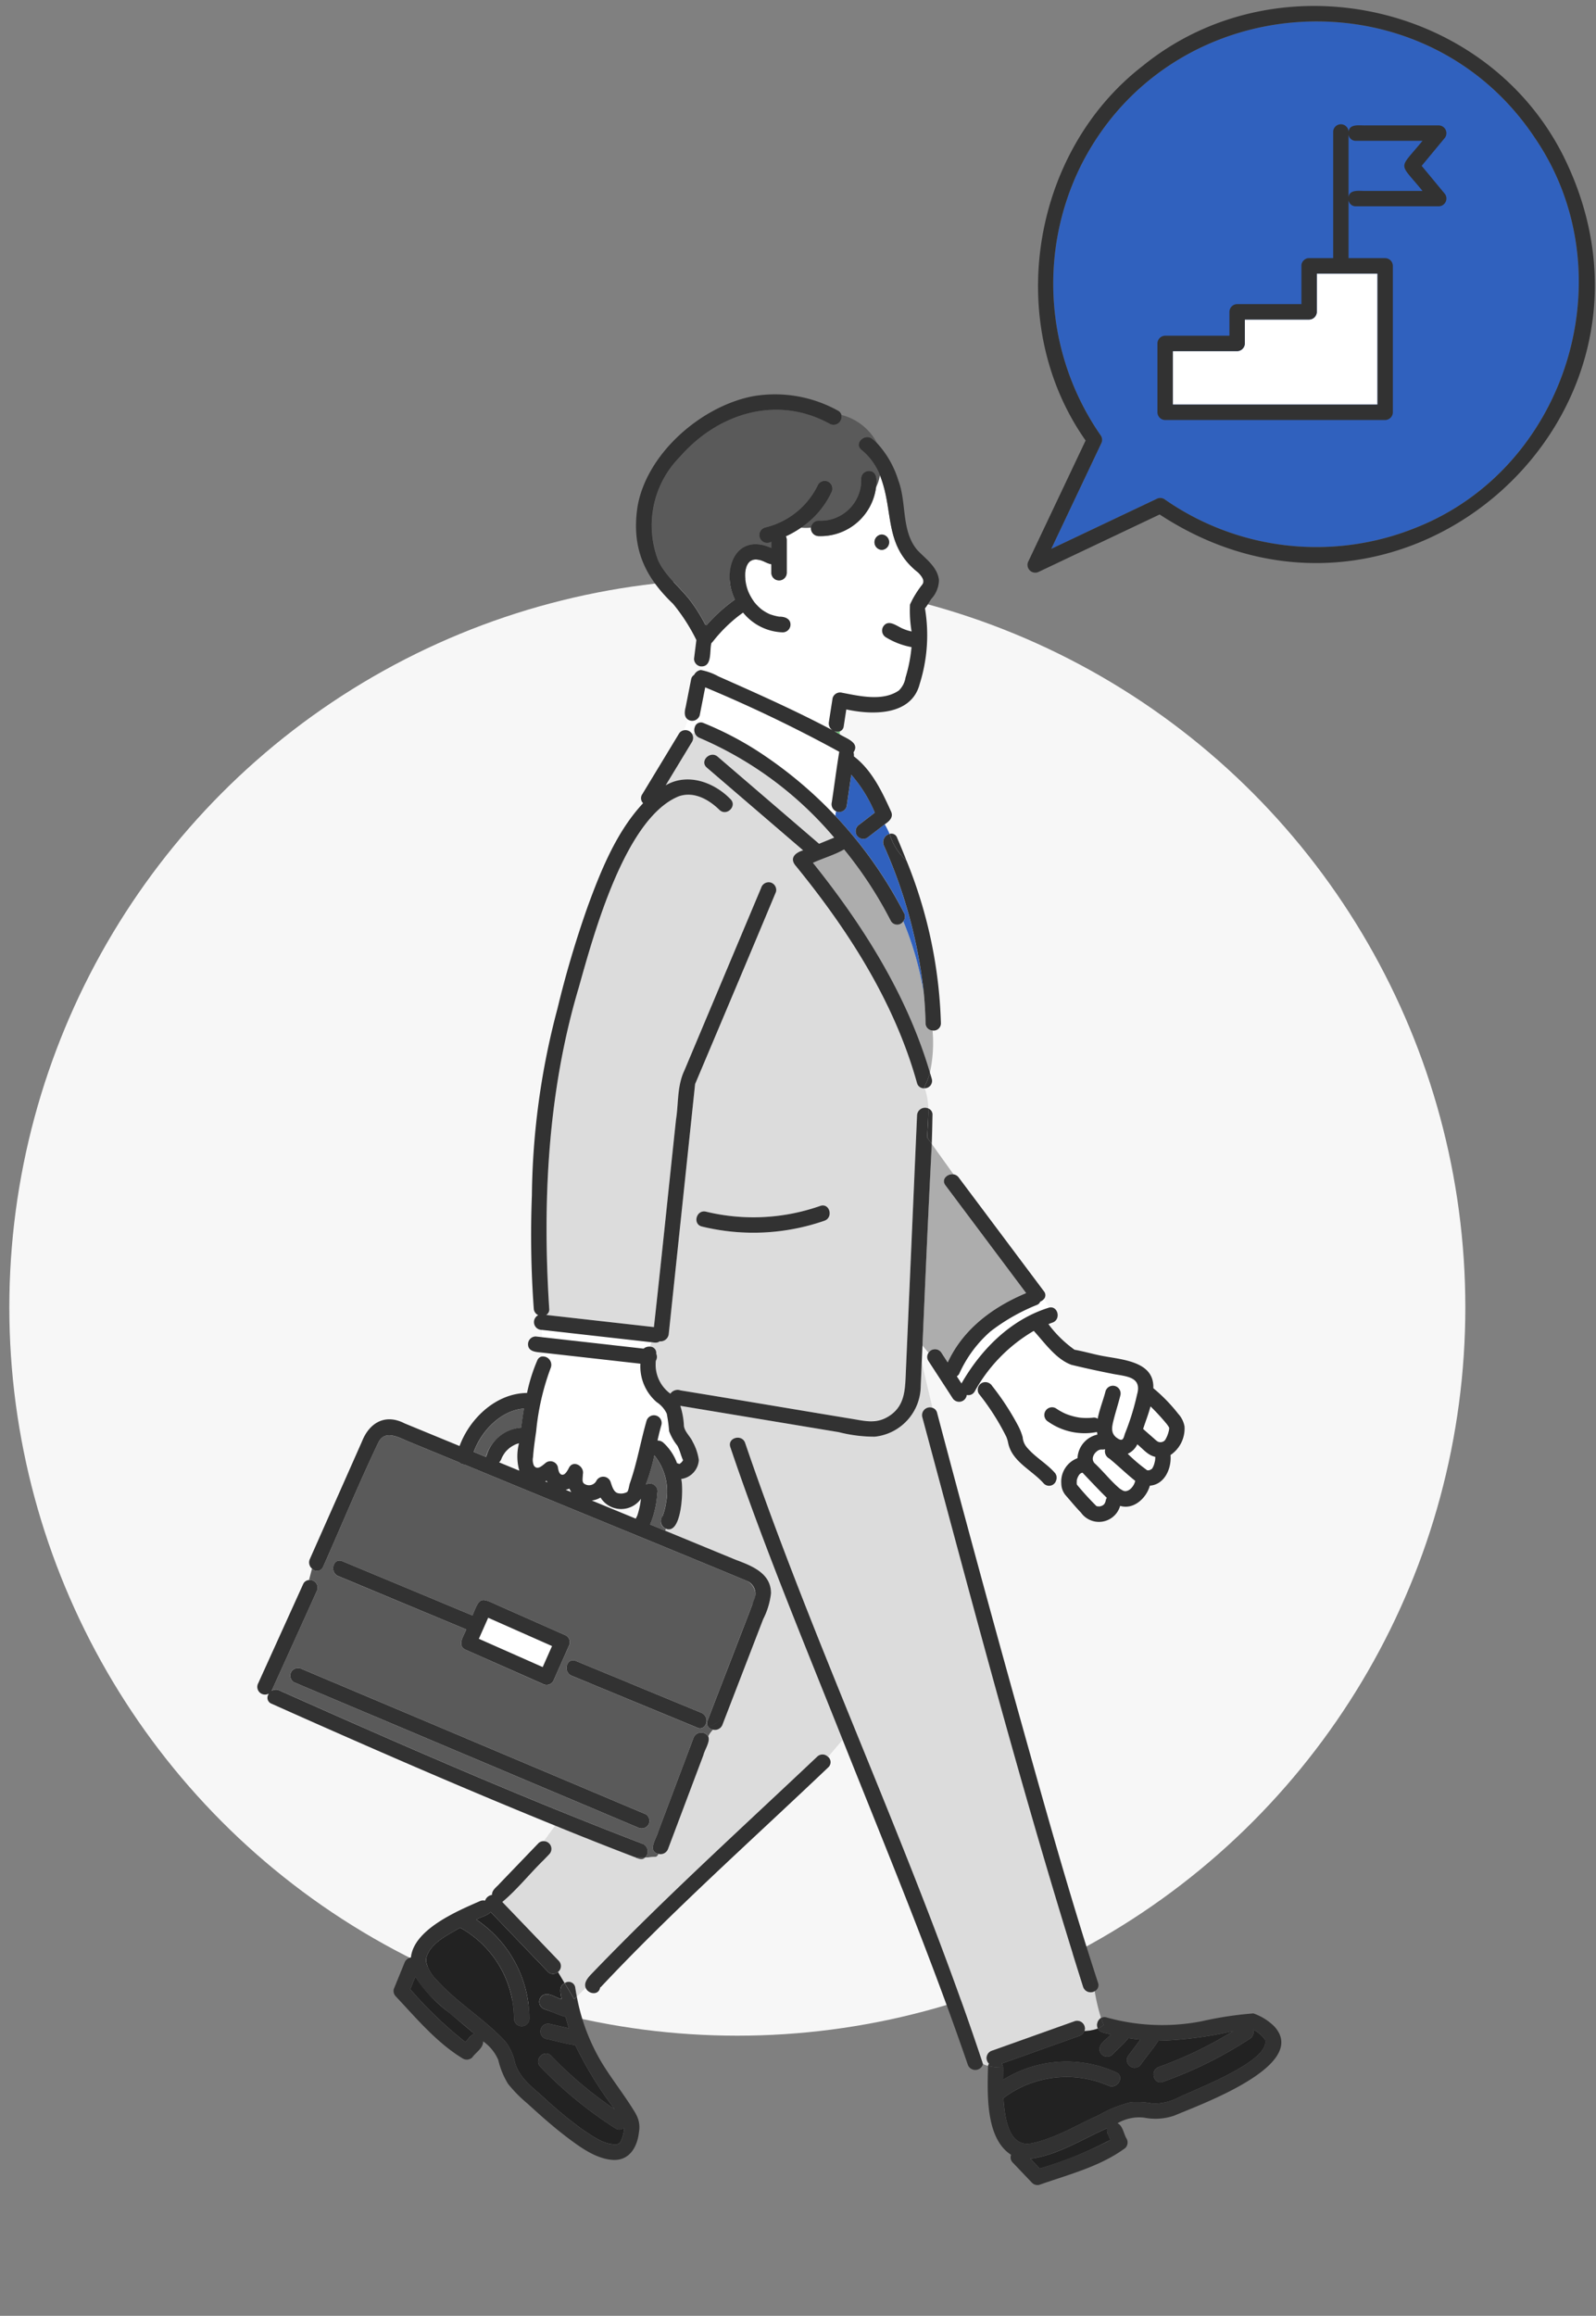 <svg xmlns="http://www.w3.org/2000/svg" width="171" height="248"><rect width="100%" height="100%" fill="#808080" stroke="none"/><defs><clipPath id="a"><path fill="none" d="M0 0h143.302v233.363H0z"/></clipPath></defs><g transform="translate(-312 -5290)"><circle cx="78" cy="78" r="78" transform="translate(313 5352)" fill="#f7f7f7"/><g clip-path="url(#a)" transform="translate(339.576 5290.638)"><path d="m23.733 174.865 6.842 3.03 1-2.254-6.841-3.03-1 2.254" fill="#fff"/><path d="M96.846 153.8c.04 0 .07-.014.057-.015s-.041.009-.06.015Zm.877-1.511a.998.998 0 0 1 0-.004m-.029-.057v.006-.009m-1.493 3.148Zm.62-1.568h.02-.018" fill="#6ec778"/><path d="M24.55 155.159a4.358 4.358 0 0 1 3.721-2.916c.091-.677.189-1.361.3-2.044-2.468.2-4.57 2.4-5.376 4.649l1.326.546a.609.609 0 0 1 .026-.234" fill="#5a5a5a"/><path d="M97.028 153.746c.038-.018.056-.03 0 0" fill="#6ec778"/><path d="M95.01 152.057c-.036.1-.071.216-.107.328.487.431.977.859 1.464 1.29-.128-.111.058.032.093.055l.049.025.034.012c.041.008.084.021.124.032h.173a.253.253 0 0 1 .062-.015.685.685 0 0 0 .123-.036.719.719 0 0 1 .119-.061c.04-.043.083-.084.123-.127a3.369 3.369 0 0 0 .4-1.018c0 .006.013-.078.022-.125s.008-.114.008-.112v-.064c-.009.042-.046-.067 0 0a4.425 4.425 0 0 0-.259-.38 23.213 23.213 0 0 0-1.738-1.887c-.205.753-.477 1.481-.686 2.089" fill="#fff"/><path d="M97.441 153.245c0 .012-.006.012 0 0m-28.186-86.52-.06-.025a.308.308 0 0 1 .06.025m-23.593 89.112c.014.038.024.052 0 0m-19.194-.843.049-.059.012-.015-.061.075m.079-.097-.009.011.011-.013m-.02.023.008-.01-.008.01m25.877-94.903.023-.045c-.008.016-.015.033-.024.049m1.622 4.602c.036.027.048.035 0 0m-1.242-5.154.017-.012.043-.041c-.019.019-.04.035-.06.052m-26.236 95.43v-.006.006m27.079-95.598c-.04-.008-.039-.006 0 0m-1.197.664.031-.065c.007-.02-.019.023-.03.062m-25.455 94.5a.115.115 0 0 0 .03-.017l.008-.008a.146.146 0 0 1-.038.025m42.301-87.725c.069.03.014 0-.023-.01l.023.01m-28.565 94.928c0 .009-.006.018-.009.027.021-.044.043-.114.009-.027m-.016.038-.025.069c.009-.027.022-.053.031-.08v.01M52.762 59.489a.259.259 0 0 1 .023-.02.22.22 0 0 0-.023.02m-25.098 94.556-.015.008c.049-.019.109-.052.015-.008m-.635.375-.015.014.05-.038c.009-.01.008-.011-.035.024m.57-.35a.2.2 0 0 0 .045-.015.2.2 0 0 1-.05.017M71.53 64.51c.044-.062.021-.061 0-.007v.007m16.756 92.582" fill="#6ec778"/><path d="M91.122 227.917a1.009 1.009 0 0 1-.072-.644c-2.688 1.182-5.269 2.874-8.227 3.271l1 1.046a40.79 40.79 0 0 0 7.57-3.075l-.268-.6" fill="#222"/><path d="M90.634 160.523c-.033.025-.035.033 0 0m-.64.175c.009 0 0 0-.015-.009l.015.009" fill="#6ec778"/><path d="M20.628 214.955a14.944 14.944 0 0 1-3.7-3.909l-.546 1.337a42.6 42.6 0 0 0 5.9 5.656c.3-.283.56-.792.982-.855-.873-.749-1.758-1.482-2.634-2.228" fill="#222"/><path d="m36.703 212.275-.005.033a.598.598 0 0 0 .016-.064.23.23 0 0 0-.011.031m60.006-58.465" fill="#6ec778"/><path d="M96.206 155.381v-.009c-.8-.166-1.318-.853-1.928-1.344a2.1 2.1 0 0 1-1.026 1.015 17.567 17.567 0 0 0 2.093 1.772.474.474 0 0 1 .153 0c.041-.01.081-.019.121-.032a1.944 1.944 0 0 0 .209-.119.712.712 0 0 0 .047-.048 2.145 2.145 0 0 0 .158-.31 3.143 3.143 0 0 0 .158-.608c.007-.09.018-.228.017-.315" fill="#fff"/><path d="M95.813 156.676c-.038.034-.045.04 0 0" fill="#6ec778"/><path d="M93.627 157.592c-.792-.664-1.538-1.381-2.339-2.034a.881.881 0 0 1-.455-1 1.524 1.524 0 0 1-.446.026 1.029 1.029 0 0 0-.234.06 2.157 2.157 0 0 0-.2.124 1.195 1.195 0 0 0-.37.461 1.308 1.308 0 0 0-.073.255.71.71 0 0 0 .008.227c.01.042.023.085.036.127.015.017.074.139.1.172.944.873 1.733 1.908 2.713 2.742a2.884 2.884 0 0 0 .423.257 1.033 1.033 0 0 0 .115.033 1.082 1.082 0 0 0 .183 0c.036 0 .271-.1.168-.046a1.89 1.89 0 0 0 .218-.128c-.08.053.078-.065.1-.088a1.248 1.248 0 0 0 .3-.39 1.99 1.99 0 0 0 .185-.445 13.571 13.571 0 0 1-.433-.353" fill="#fff"/><path d="M71.579 108.926a40.686 40.686 0 0 0-.18-3.213 34.613 34.613 0 0 0-2.195-7.69.776.776 0 0 1-1.345-.052 43.434 43.434 0 0 0-5-7.64c-1.037.6-2.243.932-3.338 1.432 5.381 6.72 10.087 14.16 12.536 22.465a14.933 14.933 0 0 0 .284-4.512.784.784 0 0 1-.765-.791" fill="#adadad"/><path d="M30.495 141.78v.779l10.891 1.225a.969.969 0 0 1 .678-.216 2.428 2.428 0 0 1 .18-.466l-11.749-1.322m.928 4.098a26.5 26.5 0 0 0-1.547 6.766c-.138.912-.269 1.83-.334 2.75a1.543 1.543 0 0 0 .087.909c.39.6.982-.082 1.356-.345a.829.829 0 0 1 1.212.493c.048.295.127.908.562.836.269-.044.511-.5.621-.719.459-.925 1.691-.182 1.5.677-.012.512-.154.885.248 1.073a.893.893 0 0 0 1.224-.421.836.836 0 0 1 1.508.2c.149.451.323 1.119.854 1.188a1.394 1.394 0 0 0 .9-.139c.161-.125.214-.687.305-.948.772-2.2 1.144-4.465 1.789-6.7a.826.826 0 0 1 1.591.439c-.162.56-.3 1.127-.424 1.695a.9.9 0 0 1 .628.231 5.53 5.53 0 0 1 1.466 2.2.848.848 0 0 1 .244.079.951.951 0 0 0 .4-.408c-.238-.5-.333-1.062-.611-1.556a5.576 5.576 0 0 1-.88-1.547 16.093 16.093 0 0 0-.254-1.878 3.02 3.02 0 0 0-1.078-1.234 5.045 5.045 0 0 1-1.745-4.117l-10.437-1.18c-.052.136-.1.272-.153.412a.9.9 0 0 1 .968 1.244" fill="#fff"/><path d="m40.353 198.216-.277-.108a1.656 1.656 0 0 0 .277.108" fill="#6ec778"/><path d="M52.549 168.703c-10.1-4.188-20.249-8.316-30.36-12.5a.947.947 0 0 1-.583-.24l-5.146-2.118c-1.155-.43-2.8-1.56-3.536.067-2.072 4.357-3.922 8.833-5.88 13.242a.712.712 0 0 1-1.193.189l-.316 1.221a.827.827 0 0 1 .812 1.227q-2.414 5.323-4.826 10.647a.845.845 0 0 1 .821-.058c12.858 5.731 25.764 11.379 38.91 16.421a.9.9 0 0 1 .265 1.5c.379-.025.753-.073 1.079-.073.19 0 .311-.136.393-.33-1.241-.281-.237-1.642-.037-2.4l3.784-10.044a.887.887 0 0 1 1.577-.138 3.138 3.138 0 0 1 .515-.72.8.8 0 0 1-.594-.416 1.1 1.1 0 0 1-.245-.063.641.641 0 0 1-.851.265L33.68 178.82c-.969-.4-.542-2 .438-1.591l1.68.694 11.778 4.868a.919.919 0 0 1 .412 1.326 1.1 1.1 0 0 0 .245.063c-.175-.334.1-.773.213-1.112l4.591-11.9a1.7 1.7 0 0 0-.488-2.463m-10.951 24.936a.83.83 0 0 1 .3 1.129.855.855 0 0 1-1.129.3L3.93 179.518a.829.829 0 0 1-.3-1.129.854.854 0 0 1 1.129-.3l36.839 15.552m-8.231-18-1.6 3.611a.732.732 0 0 1-.063.143.832.832 0 0 1-1.129.3l-8.34-3.704c-.855-.5-.085-1.488.149-2.133l-13.72-5.712c-.968-.4-.54-2 .439-1.591l13.943 5.808c.8-1.942.817-1.977 2.74-1.079l7.285 3.226a.837.837 0 0 1 .3 1.129" fill="#5a5a5a"/><path d="M90.394 215.467a20.273 20.273 0 0 1-.68-2.874.845.845 0 0 1-1.233-.459c-6.372-20.157-11.748-40.615-17.238-61.026a.837.837 0 0 1 1.084-.986l-1.149-4.885-.112 2.554a5.492 5.492 0 0 1-4.931 5.426 15.525 15.525 0 0 1-3.851-.485l-16.976-2.818a8.139 8.139 0 0 1 .387 2.157c.092.638.679 1.11.943 1.7a5.633 5.633 0 0 1 .654 1.954 2.189 2.189 0 0 1-1.889 2.023c.268.989.08 6.059-1.649 5.318l-.043.226 7.523 3.1c1.711.643 3.811 1.428 3.79 3.607a8.065 8.065 0 0 1-.839 2.761l-4.361 11.3a.861.861 0 0 1-1 .532 3.12 3.12 0 0 0-.515.72c.233.576-.382 1.408-.524 2L44 197.356a.861.861 0 0 1-1.016.535c-.081.194-.2.33-.393.33-.326 0-.7.048-1.079.073-.292.3-.808.068-1.163-.083a1.65 1.65 0 0 1-.278-.108q-4.1-1.583-8.172-3.239l-1.2 1.648a.824.824 0 0 1 .569 1.4l-.586.609c-1.444 1.4-2.938 3.263-4.442 4.5l6.046 6.3a.805.805 0 0 1-.08 1.2l.718 1.2a.711.711 0 0 1 1.13.47c.05.331.109.657.171.982.322-.3.628-.625.958-.921-.316-.73.534-1.409.969-1.886 7.65-7.93 15.823-15.338 23.83-22.9a.813.813 0 0 1 1.163.037l1.56-1.827c-4.14-10.4-8.453-20.748-12.037-31.355-.34-1.01 1.255-1.44 1.591-.439 7.663 22.47 18.03 44.007 25.48 66.517a3.32 3.32 0 0 0 .542.194.776.776 0 0 1 .108-.241.827.827 0 0 1 .339-1.393l8.887-3.167a.829.829 0 0 1 .993 1.067 4.7 4.7 0 0 0 1.443-.268.891.891 0 0 1 .34-1.132" fill="#dcdcdc"/><path d="M107.969 217.783a3.5 3.5 0 0 0-1.292-1.075.809.809 0 0 1-.327.971 43.708 43.708 0 0 1-9.332 4.625c-1 .358-1.432-1.238-.439-1.591a41.71 41.71 0 0 0 7.978-3.848 40.351 40.351 0 0 1-8.024 1.037c-.558.858-1.232 1.648-1.83 2.482a.825.825 0 1 1-1.425-.833l1.324-1.765c-.424-.045-.847-.1-1.268-.172-.5.639-1.15 1.163-1.705 1.759a.831.831 0 0 1-1.409-.583c.057-.693.817-1.053 1.217-1.558-.454-.148-1.164-.152-1.382-.63a4.692 4.692 0 0 1-1.443.267.915.915 0 0 1-.554.525l-8.3 2.957a.777.777 0 0 1 .135.425h.656-.656c.016.421-.008.862-.005 1.315a12.844 12.844 0 0 1 12.13-.8c.966.441.127 1.862-.833 1.425a11.256 11.256 0 0 0-11.257 1.334c.158 2 .507 5.473 3.2 4.8 2.505-.56 4.727-1.96 7.053-2.993a13.384 13.384 0 0 1 3.385-1.366 8.891 8.891 0 0 1 2.372.14 5.677 5.677 0 0 0 2.787-.669c1.829-.877 9.847-3.9 9.247-6.175" fill="#222"/><path d="M59.315 55.873a.833.833 0 0 1 .82-.752 4.913 4.913 0 0 0 .742-.021 4.361 4.361 0 0 0 3.781-3.729 4.874 4.874 0 0 0 .03-.749.838.838 0 0 1 .825-.825c.939.012.879 1.085.769 1.756a4.427 4.427 0 0 0 .419-1.291 6.632 6.632 0 0 0-1.978-2.732c-.828-.666.347-1.826 1.167-1.167a6.526 6.526 0 0 1 .508.455 5.963 5.963 0 0 0-3.822-3.022.854.854 0 0 1-1.217.957c-5.671-3.133-12-1.155-16.1 3.543a10.441 10.441 0 0 0-2.3 11.09c.772 1.639 2.229 2.781 3.34 4.171a16.983 16.983 0 0 1 1.7 2.7.684.684 0 0 1 .158.024 17.253 17.253 0 0 1 3.019-2.719c-1.507-3.044 0-7.262 3.9-5.526v-.669a.84.84 0 1 1-.686-1.52 8.443 8.443 0 0 0 5.692-4.588.832.832 0 0 1 1.129-.3.85.85 0 0 1 .3 1.129 9.4 9.4 0 0 1-3.265 3.782 5.349 5.349 0 0 0 1.078 0" fill="#5a5a5a"/><path d="M70.812 60.685c-3.767-2.948-2.565-6.547-4.108-10.422a4.419 4.419 0 0 1-.419 1.29 5.988 5.988 0 0 1-6.15 5.218.836.836 0 0 1-.82-.9 5.4 5.4 0 0 1-1.079 0 10.91 10.91 0 0 1-1.619.921.812.812 0 0 1 .1.383v3.515a.825.825 0 0 1-1.65 0v-.905c-.485-.072-.925-.434-1.433-.483a1.238 1.238 0 0 0-.734.085c.279-.077-.036.023-.1.075s-.064.054-.04.031c-.049.046-.093.106-.145.149a2.061 2.061 0 0 0-.156.265c0 .008-.014.032-.032.069a3.363 3.363 0 0 0-.129.462c-.015.079-.021.329-.016.069a4.791 4.791 0 0 0 .336 2.252 5.764 5.764 0 0 0 .653 1.119 5.309 5.309 0 0 0 .749.746 4.816 4.816 0 0 0 .883.514 5.85 5.85 0 0 0 1 .263c.556-.01 1.219.185 1.214.856a.834.834 0 0 1-.825.825 5.709 5.709 0 0 1-4.253-2.114c-.169.119-.337.241-.5.366a15.955 15.955 0 0 0-2.735 2.73c-.016.02-.015.019-.007.008a1.427 1.427 0 0 1-.155.164c-.223.823.131 2.585-1.151 2.49a2.987 2.987 0 0 1 .016.391 6.353 6.353 0 0 1 1.9.688c4.119 1.824 8.235 3.655 12.219 5.763a.863.863 0 0 1-.394-.874l.4-2.566a.832.832 0 0 1 1.015-.576c1.912.362 4.367.947 6.087-.243a2.458 2.458 0 0 0 .71-1.379 16.038 16.038 0 0 0 .644-3.264 8.016 8.016 0 0 1-2.743-1.051.825.825 0 0 1 .833-1.425 6.919 6.919 0 0 0 1.924.8 13.361 13.361 0 0 1-.173-2.885 10.808 10.808 0 0 1 1.3-2.112c.349-.432-.034-.9-.411-1.306m-3.91-2.436a.826.826 0 0 1 0-1.65.826.826 0 0 1 0 1.65m20.958 97.254a2.722 2.722 0 0 1 2.135-2.527 3.242 3.242 0 0 1-.045-.279 6.768 6.768 0 0 1-5.234-1.107.825.825 0 0 1 .833-1.425 6.6 6.6 0 0 0 1.054.589 6.775 6.775 0 0 0 1.415.394l.062.009a6.465 6.465 0 0 0 1.494 0 .636.636 0 0 1 .448.126c.195-1.024.622-2.062.847-2.966a.826.826 0 0 1 1.591.438c-.224.9-.517 1.784-.739 2.685-.174.7-.348 1.434.42 1.932.6.4.651-.006.8-.491a26.477 26.477 0 0 0 1.3-4.195c.556-1.885-1.129-1.937-2.5-2.193a106.12 106.12 0 0 1-4.535-.989c-1.667-.609-2.854-2.359-4.03-3.633a16.658 16.658 0 0 0-6.01 5.971l.067.057a.825.825 0 0 1 1.476-.128 20.113 20.113 0 0 1 3.277 5.5 1.877 1.877 0 0 0 .422 1.051c.861 1.051 2.1 1.722 3 2.732a.8.8 0 0 1 .175.806l.542.392a2.682 2.682 0 0 1 1.735-2.749" fill="#fff"/><path d="M61.787 77.645c.206.113.406.236.611.351v-.312a.861.861 0 0 1-.611-.035" fill="#6ec778"/><path d="M38.365 227.285a43.619 43.619 0 0 1-8.053-6.6c-.735-.767.431-1.936 1.167-1.167a41.829 41.829 0 0 0 6.794 5.714 40.894 40.894 0 0 1-4.218-6.865c-1.051-.132-2.081-.461-3.124-.663a.825.825 0 0 1 .439-1.591l2.009.452c-.13-.4-.246-.8-.354-1.212-.756-.216-1.48-.558-2.225-.819a.832.832 0 0 1-.2-1.508c.642-.339 1.366.283 2 .436-.116-.606-.345-1.4.322-1.727l-.717-1.2a.752.752 0 0 1-1.087-.033l-6.126-6.389c-.382.414-1.058.528-1.546.812a12.827 12.827 0 0 1 5.7 10.641.826.826 0 0 1-1.65 0 11.2 11.2 0 0 0-5.775-9.774c-1.35.814-3.255 1.651-3.647 3.325a2.482 2.482 0 0 1 .006.323 4.062 4.062 0 0 0 1.145 1.97c2.184 2.436 5.091 4.147 7.306 6.534a5.535 5.535 0 0 1 1.06 2.256c.435 1.666 1.916 2.713 3.14 3.822a42.6 42.6 0 0 0 4.126 3.4c1.076.7 2.278 1.636 3.621 1.57a.554.554 0 0 0 .447-.3 3.881 3.881 0 0 0 .378-1.5.717.717 0 0 1-.936.091" fill="#222"/><path d="m1.161 180.756.037.031.03-.057a.712.712 0 0 1-.068.025" fill="#6ec778"/><path d="m43.321 161.901.092-.181a6.979 6.979 0 0 0 .379-1.5 6.127 6.127 0 0 0-1.267-5 20.6 20.6 0 0 1-.912 3.128.828.828 0 0 1 1.226.921 10.329 10.329 0 0 1-.765 3.353l1.636.674.043-.227a.829.829 0 0 1-.433-1.166" fill="#5a5a5a"/><path d="M69.285 97.139a.8.8 0 0 1-.081.884 34.616 34.616 0 0 1 2.195 7.69 52.462 52.462 0 0 0-4.287-15.814.917.917 0 0 1 .623-1.235 9.041 9.041 0 0 0-.517-1.029l-1.882 1.448a.831.831 0 0 1-1.129-.3.853.853 0 0 1 .3-1.129l1.648-1.267a14.9 14.9 0 0 0-2.524-4.066q-.245 1.7-.492 3.393a.839.839 0 0 1-1.143.531l-.091.467a44.985 44.985 0 0 1 7.384 10.422" fill="#3061be"/><path d="M46.866 77.238a.668.668 0 0 1 .935-.447 34.893 34.893 0 0 1 5.794 3 44.9 44.9 0 0 1 8.306 6.923l.091-.466a.881.881 0 0 1-.449-.97c.276-1.8.5-3.615.8-5.409a150.954 150.954 0 0 0-14.362-6.9l-.589 2.985a.839.839 0 0 1-1.25.471c-.148.4-.3.778-.444 1.149a.915.915 0 0 1 .838.339l.339-.02a.987.987 0 0 1-.009-.653" fill="#fff"/><path d="M71.505 115.904a.825.825 0 0 1-.11.007c-.063.119-.125.238-.2.357.072-.119.134-.238.2-.357a.754.754 0 0 1-.728-.58c-2.417-8.674-7.4-16.413-13.055-23.326-.615-.8.088-1.36.856-1.58l-10.319-8.859c-.807-.693.365-1.855 1.167-1.167l10.862 9.326 1.617-.661a38.887 38.887 0 0 0-14.432-10.681.842.842 0 0 1-.487-.491l-.339.02a.732.732 0 0 1 .045.875l-2.835 4.678c2.36-1.36 5.139-.358 6.932 1.47.773.732-.4 1.9-1.167 1.167-1.157-1.128-2.741-2.02-4.356-1.461-5.76 2.33-9.124 14.8-10.723 20.477-3.315 11.118-3.909 22.862-3.167 34.388a.679.679 0 0 1-.322.677l11.542 1.3c.952-8.626 1.834-17.259 2.754-25.89a5.409 5.409 0 0 1 .5-1.574l8.231-19.574a.845.845 0 0 1 1.015-.576.83.83 0 0 1 .576 1.015c-2.865 6.855-5.776 13.739-8.662 20.572l-2.827 26.762a.888.888 0 0 1-.98.783c-.24.214-.563.138-.853.1a2.393 2.393 0 0 0-.18.466.671.671 0 0 1 .674.761.792.792 0 0 1-.037.746 3.841 3.841 0 0 0 1.554 3.531.944.944 0 0 1 1.1-.348c6.092.989 12.176 2.03 18.267 3.032 3.618.911 5.821-.545 5.833-4.358l1.23-28.138a.852.852 0 0 1 1.2-.73 7.305 7.305 0 0 0-.374-2.161m-10.759 14.191a23.241 23.241 0 0 1-13.119.616c-1.033-.251-.593-1.842.438-1.591a21.618 21.618 0 0 0 12.242-.616c1.006-.351 1.434 1.244.438 1.591" fill="#dcdcdc"/><path d="m81.703 136.947-7.986-10.659c-.483-.645.224-1.272.869-1.172l-2.336-3.258c-.372 7.2-.686 14.391-.994 21.593l.652.779a.819.819 0 0 1 1.4.012q.329.508.66 1.015c1.649-3.587 4.832-5.933 8.4-7.426l-.662-.884" fill="#adadad"/><path d="M83.887 138.75a.647.647 0 0 1-.326.341 20.922 20.922 0 0 0-5 2.844 13.14 13.14 0 0 0-3.354 4.535.663.663 0 0 1-.264.279l.5.769c2.1-3.669 5.291-6.867 9.407-8.131l-.559-.931a.919.919 0 0 1-.4.294m6.58 20.496c-.667-.747-1.408-1.432-2.071-2.175-.047.012-.094.023-.141.037s-.065.045-.1.061a1.241 1.241 0 0 0-.125.128c-.03.065-.082.127-.115.192-.017.032-.046.147-.028.055a2.038 2.038 0 0 0-.112.353c.014.112-.012.248 0 .364.008.031.015.064.021.094.685.763 1.31 1.579 2.07 2.272a.361.361 0 0 1 .073.043c.085 0 .2.016.267.017.091-.016.171-.043.26-.068.053-.037.112-.068.168-.1a1.279 1.279 0 0 1 .094-.1 1.368 1.368 0 0 0 .107-.207 1.646 1.646 0 0 1 .158-.451c-.185-.166-.361-.34-.531-.514" fill="#fff"/><path d="M76.7 219.678a3.477 3.477 0 0 0 1.043.73c-7.45-22.511-17.817-44.047-25.48-66.517-.337-1-1.931-.572-1.591.439 3.584 10.608 7.9 20.957 12.037 31.355l.847-.991-.847.991c4.6 11.542 9.375 23.024 13.407 34.779a.854.854 0 0 0 1.627-.057 3.477 3.477 0 0 1-1.043-.73m12.647-8.8c.152.607.261 1.17.364 1.717a.712.712 0 0 0 .358-.9c-3.072-9.416-5.733-18.972-8.4-28.509q-4.531-16.229-8.84-32.517a.738.738 0 0 0-.507-.547l.645 2.74-.645-2.74a.837.837 0 0 0-1.084.986c5.49 20.411 10.867 40.869 17.238 61.026a.845.845 0 0 0 1.233.459c-.1-.546-.212-1.109-.364-1.717M54.99 93.867a.845.845 0 0 0-1.015.576l-8.231 19.573c-.775 1.627-.615 3.477-.889 5.225-.79 7.414-1.547 14.829-2.368 22.238l-11.541-1.3a.679.679 0 0 0 .322-.677c-.743-11.526-.149-23.271 3.167-34.388 1.591-5.662 4.967-18.156 10.722-20.477 1.614-.558 3.2.333 4.356 1.461.771.73 1.939-.435 1.167-1.167-1.773-1.819-4.6-2.833-6.932-1.47l2.836-4.678a.827.827 0 0 0-.883-1.215c-.3.753-.6 1.492-.9 2.394.3-.9.6-1.641.9-2.394a.77.77 0 0 0-.542.382l-3.928 6.48a.738.738 0 0 0 .1.943c-2.856 3.051-4.542 7.24-5.951 11.1a109.755 109.755 0 0 0-3.227 10.9 80.552 80.552 0 0 0-2.74 19.99 109.783 109.783 0 0 0 .2 12.138.817.817 0 0 0 .479.7.835.835 0 0 0 .4 1.579l11.75 1.323a2.57 2.57 0 0 1 .9-.982 2.57 2.57 0 0 0-.9.982c.29.034.613.109.853-.1a.887.887 0 0 0 .98-.783l2.825-26.767c2.886-6.833 5.8-13.717 8.662-20.572a.831.831 0 0 0-.576-1.015m7.59-50.066a5.922 5.922 0 0 0-1.278-.137 5.922 5.922 0 0 1 1.278.137.735.735 0 0 0-.384-.468 13.9 13.9 0 0 0-9.093-1.537c-5.537 1.064-11.359 6.109-12.363 11.787-.671 4.364.68 7.464 3.8 10.443a19.887 19.887 0 0 1 2.5 3.879l-.251 2.005a.828.828 0 0 0 .708.815 2.966 2.966 0 0 1 .058-1.755 2.966 2.966 0 0 0-.058 1.755c1.282.094.927-1.665 1.151-2.49a1.43 1.43 0 0 0 .155-.164c-.008.011-.009.012.007-.008a15.936 15.936 0 0 1 2.735-2.73c.166-.124.333-.247.5-.366a5.71 5.71 0 0 0 4.253 2.114.834.834 0 0 0 .825-.825c0-.671-.658-.866-1.214-.856a5.83 5.83 0 0 1-1-.262 4.813 4.813 0 0 1-.883-.514 5.307 5.307 0 0 1-.749-.746 5.752 5.752 0 0 1-.653-1.119 4.788 4.788 0 0 1-.336-2.251v.1a2.253 2.253 0 0 1 .146-.632l-.023.045.024-.049c.01-.035.039-.089.031-.065a2.056 2.056 0 0 1 .156-.265c.076-.072.145-.156.228-.221l-.043.04c.067-.051.383-.151.1-.074a1.238 1.238 0 0 1 .734-.085c.508.049.948.411 1.433.483v.913a.825.825 0 0 0 1.65 0v-3.515a.813.813 0 0 0-.1-.384 10.859 10.859 0 0 0 1.619-.92c-.483-.04-.947-.11-1.339-.11.393 0 .856.07 1.339.11a9.4 9.4 0 0 0 3.265-3.782.849.849 0 0 0-.3-1.129.831.831 0 0 0-1.129.3 8.444 8.444 0 0 1-5.692 4.588.84.84 0 1 0 .686 1.519v.669c-3.9-1.737-5.4 2.486-3.9 5.526a17.274 17.274 0 0 0-3.019 2.718.66.66 0 0 0-.158-.023 17.052 17.052 0 0 0-1.7-2.7c-1.111-1.389-2.569-2.532-3.34-4.17a10.441 10.441 0 0 1 2.3-11.091c4.1-4.7 10.427-6.675 16.1-3.542a.855.855 0 0 0 1.217-.957m-8.511 20.841-.032-.023.032.023m-.431-5.35h-.03.03m17.77 56.617a.813.813 0 0 0 .109-.007c-.014-.042-.031-.085-.047-.128-.023.045-.038.09-.063.135" fill="#323232"/><path d="M72.258 114.892c-.062-.223-.133-.443-.2-.664a7.885 7.885 0 0 1-.6 1.548l.047.128a.792.792 0 0 0 .753-1.012" fill="#323232"/><path d="M59.524 91.763c1.095-.5 2.3-.834 3.338-1.432a43.42 43.42 0 0 1 5 7.639.776.776 0 0 0 1.344.052 25.484 25.484 0 0 0-1.306-2.656 25.484 25.484 0 0 1 1.306 2.656.8.8 0 0 0 .08-.884 45.418 45.418 0 0 0-15.69-17.346 34.911 34.911 0 0 0-5.794-3 .668.668 0 0 0-.935.446 4.29 4.29 0 0 1 2.88 1.079 4.29 4.29 0 0 0-2.88-1.083.9.9 0 0 0 .5 1.145 38.88 38.88 0 0 1 14.432 10.682l-1.616.661-10.863-9.326c-.8-.689-1.974.474-1.167 1.167l10.319 8.859c-.765.227-1.474.77-.856 1.58 5.652 6.914 10.638 14.653 13.054 23.326a.755.755 0 0 0 .729.58c.024-.045.04-.09.063-.135a6.012 6.012 0 0 0-.26-.607 6.012 6.012 0 0 1 .26.607 7.928 7.928 0 0 0 .6-1.547c-2.449-8.305-7.154-15.745-12.536-22.466m10.013-.251q-.478-1.227-1-2.443a.642.642 0 0 0-.8-.4 6.165 6.165 0 0 0 1.8 2.845" fill="#323232"/><path d="M69.539 91.509a6.165 6.165 0 0 1-1.8-2.845.917.917 0 0 0-.623 1.235 52.46 52.46 0 0 1 4.287 15.814c.1 1.063.164 2.133.181 3.213a.784.784 0 0 0 .765.791c-.023-.567-.046-1.133-.046-1.7 0 .566.023 1.132.046 1.7a.773.773 0 0 0 .886-.791 49.8 49.8 0 0 0-3.691-17.417m-9.234 36.993a21.625 21.625 0 0 1-12.242.616c-1.032-.251-1.472 1.34-.439 1.591a23.241 23.241 0 0 0 13.119-.616c1-.348.568-1.942-.438-1.591m28.323 87.875a.832.832 0 0 0-1.015-.576l-8.888 3.167a.826.826 0 0 0-.338 1.393.756.756 0 0 0-.108.241 6.765 6.765 0 0 0 1.609.172.778.778 0 0 0-.134-.425l8.3-2.957a.913.913 0 0 0 .554-.524 5.023 5.023 0 0 0-2.561.61 5.023 5.023 0 0 1 2.561-.61.781.781 0 0 0 .022-.491m1.759-.91a.891.891 0 0 0-.34 1.132 2.019 2.019 0 0 0 .618-.394q-.156-.376-.278-.738" fill="#323232"/><path d="M108.972 216.386a5.966 5.966 0 0 0-2.257-1.41 38.736 38.736 0 0 0-5.56.845 22.13 22.13 0 0 1-10.171-.413.758.758 0 0 0-.59.059q.122.361.278.738a2.126 2.126 0 0 0 .328-.378 2.126 2.126 0 0 1-.328.378c.1.235.2.474.328.722a10.684 10.684 0 0 1-.328-.722 2.031 2.031 0 0 1-.618.394c.219.479.928.482 1.382.63-.4.505-1.159.866-1.216 1.558a.831.831 0 0 0 1.408.584c.556-.6 1.2-1.12 1.705-1.758.422.068.845.126 1.269.172l-1.324 1.765a.825.825 0 1 0 1.425.833c.6-.834 1.273-1.624 1.831-2.482a40.364 40.364 0 0 0 8.024-1.037 41.773 41.773 0 0 1-7.978 3.848c-.993.353-.565 1.948.438 1.591a43.666 43.666 0 0 0 9.333-4.625.809.809 0 0 0 .327-.971 3.523 3.523 0 0 1 1.292 1.075c.6 2.278-7.439 5.307-9.247 6.175a5.675 5.675 0 0 1-2.787.669 8.933 8.933 0 0 0-2.371-.14 13.415 13.415 0 0 0-3.386 1.366c-2.326 1.034-4.547 2.433-7.053 2.993-2.691.67-3.037-2.8-3.2-4.8a11.257 11.257 0 0 1 11.258-1.334c.959.437 1.8-.985.833-1.425a12.847 12.847 0 0 0-12.13.8c0-.453.021-.894.006-1.315a6.737 6.737 0 0 1-1.609-.173c-.065 2.93-.3 7.744 2.472 9.522a.768.768 0 0 0 .178.829l2.064 2.167a.82.82 0 0 0 .8.212c3.115-1.1 6.514-1.948 9.2-3.943a.84.84 0 0 0 .129-1c-.311-.507-.4-1.392-.97-1.645a4.611 4.611 0 0 1 2.861-.6 6.192 6.192 0 0 0 3.248-.228c2.693-1.156 14.488-5.369 10.7-9.531m-17.99 12.371a45.911 45.911 0 0 1-7.162 2.833l-1-1.046c2.957-.4 5.538-2.089 8.226-3.271-.113.432.184.85.34 1.242-.135.082-.27.165-.408.241m-29.824-41.239-1.79 2.1 1.79-2.1a.813.813 0 0 0-1.163-.037c-8.006 7.566-16.181 14.974-23.83 22.9-.433.476-1.286 1.157-.969 1.886a3.824 3.824 0 0 1 1.359-.838 3.824 3.824 0 0 0-1.359.838c.274.638 1.3.8 1.512.047a.234.234 0 0 1 .017-.064v.013c0-.008 0-.014.006-.021.036-.1.113-.134.024-.024 7.739-8.248 16.22-15.779 24.411-23.575a.748.748 0 0 0 0-1.13" fill="#323232"/><path d="M36.712 212.265c0 .018-.009.034-.014.051-.012.067 0 .006.014-.051m3.837 13.461c-.989-1.658-2.175-3.185-3.228-4.8a21.345 21.345 0 0 1-3.092-7.738c-.092.087-.19.168-.287.251l.44.738-.44-.738a3.711 3.711 0 0 1-1.247.741 3.711 3.711 0 0 0 1.247-.741l-1.015-1.7c-.668.325-.438 1.121-.322 1.727-.636-.153-1.359-.775-2-.436a.832.832 0 0 0 .2 1.508c.745.261 1.469.6 2.225.82.108.407.224.811.354 1.211l-2.009-.452a.825.825 0 0 0-.439 1.591c1.043.2 2.073.532 3.124.663a40.917 40.917 0 0 0 4.218 6.865 41.824 41.824 0 0 1-6.794-5.714c-.736-.768-1.9.4-1.167 1.167a43.619 43.619 0 0 0 8.053 6.6.717.717 0 0 0 .936-.091 3.79 3.79 0 0 1-.378 1.5.553.553 0 0 1-.447.3c-1.344.067-2.545-.868-3.621-1.569a42.464 42.464 0 0 1-4.125-3.4c-1.224-1.108-2.705-2.155-3.14-3.822a5.523 5.523 0 0 0-1.061-2.256c-2.214-2.388-5.121-4.1-7.305-6.535a4.059 4.059 0 0 1-1.145-1.97 2.491 2.491 0 0 0-.006-.323c.392-1.674 2.3-2.51 3.647-3.325a11.2 11.2 0 0 1 5.775 9.773.826.826 0 0 0 1.65 0 12.826 12.826 0 0 0-5.7-10.64c.487-.284 1.164-.4 1.546-.812l6.126 6.388a.751.751 0 0 0 1.087.033l-1-1.678 1 1.678a.8.8 0 0 0 .079-1.2l-6.046-6.3c1.5-1.231 3-3.1 4.442-4.5l.586-.609a.824.824 0 0 0-.57-1.4l-2.052 2.815 2.052-2.815a.775.775 0 0 0-.6.234l-4.142 4.307c-.311.372-.833.675-.822 1.216a.906.906 0 0 0-.739.614.847.847 0 0 0-.557.051c-2.368 1.041-7.082 3.006-7.388 6.032a.907.907 0 0 0-.7.6l-1.131 2.77a.819.819 0 0 0 .212.8c2.225 2.369 4.388 4.965 7.191 6.662a.846.846 0 0 0 1-.129c.372-.537 1.212-1.017 1.158-1.722a4.714 4.714 0 0 1 1.628 1.994 8.6 8.6 0 0 0 1.05 2.564 14.975 14.975 0 0 0 2.09 2.118c1.416 1.292 2.848 2.568 4.383 3.719 1.347 1.009 2.964 2.17 4.7 2.3 1.809.134 2.678-1.365 2.849-2.968a2.809 2.809 0 0 0-.339-1.955m-17.731-8.294-.532.6a42.6 42.6 0 0 1-5.9-5.656l.546-1.337c1.508 2.556 4.2 4.162 6.338 6.137a.74.74 0 0 0-.449.256" fill="#323232"/><path d="M34.228 213.186a23.645 23.645 0 0 1-.171-.982.711.711 0 0 0-1.13-.47l1.015 1.7c.1-.083.195-.163.287-.25m64.4-62.461a17.667 17.667 0 0 0-2.636-2.7c.125-2.961-3.517-3.056-5.675-3.5-.9-.184-1.889-.469-2.763-.617a12.484 12.484 0 0 1-2.8-2.746c.14-.053.279-.109.423-.158.962-.329.6-1.816-.332-1.616l.715 1.191-.715-1.191c-4.116 1.265-7.3 4.462-9.407 8.131l-.5-.769a.656.656 0 0 0 .264-.279 13.142 13.142 0 0 1 3.354-4.535 20.894 20.894 0 0 1 5-2.844.653.653 0 0 0 .326-.342.919.919 0 0 0 .4-.294l-.876-1.46.883 1.467a.647.647 0 0 0-.023-.823l-7.986-10.66-1.138-1.518a.844.844 0 0 0-.556-.339l1.252 1.746-1.252-1.746c-.645-.1-1.353.526-.869 1.172l8.648 11.544c-3.564 1.492-6.746 3.839-8.4 7.426l-.66-1.015a.819.819 0 0 0-1.4-.013l2.087 2.491-2.087-2.491a.779.779 0 0 0-.023.846l2.271 3.493.323.5a.825.825 0 0 0 1.529-.328.759.759 0 0 0 .848-.375 17.055 17.055 0 0 1 6.332-6.485c1.172 1.271 2.367 3.026 4.03 3.632 1.5.367 3.018.693 4.535.99 1.368.256 3.054.307 2.5 2.193a26.379 26.379 0 0 1-1.3 4.195c-.149.477-.2.891-.8.491-.768-.5-.594-1.228-.42-1.933.223-.9.515-1.784.739-2.685a.826.826 0 0 0-1.591-.438c-.224.9-.652 1.943-.847 2.966a.636.636 0 0 0-.448-.125 6.5 6.5 0 0 1-1.494 0l-.062-.009a6.712 6.712 0 0 1-1.415-.394 6.529 6.529 0 0 1-1.054-.589.825.825 0 0 0-.833 1.425 6.771 6.771 0 0 0 5.234 1.107c.012.093.025.187.045.279a2.721 2.721 0 0 0-2.135 2.527 2.681 2.681 0 0 0-1.733 2.752l1.882 1.359-1.882-1.359a1.978 1.978 0 0 0 .461 1.219c.546.623 1.073 1.267 1.648 1.863a2.363 2.363 0 0 0 4.194-.727c1.462.442 2.812-.842 3.184-2.164 1.586-.114 2.338-1.856 2.213-3.281a3.428 3.428 0 0 0 1.5-3.065 2.682 2.682 0 0 0-.705-1.38m-10.328 6.362-.014.007.014-.007m1.68 3.6.015.009-.015-.009m.628-.144a.174.174 0 0 0 .026-.022.174.174 0 0 1-.026.022m.3-.559a2.404 2.404 0 0 1-.061.225 1.338 1.338 0 0 1-.107.207 1.262 1.262 0 0 0-.094.095c-.056.035-.114.066-.168.1a2.493 2.493 0 0 1-.26.068c-.064 0-.181-.018-.267-.017a.363.363 0 0 0-.072-.043 30.663 30.663 0 0 1-2.071-2.272l-.021-.094c-.016-.116.009-.253 0-.364a2.031 2.031 0 0 1 .112-.353c-.019.091.01-.023.028-.056.034-.064.085-.127.115-.192a1.193 1.193 0 0 1 .125-.128c.034-.016.067-.042.1-.06s.094-.026.141-.037c.854.9 1.711 1.817 2.6 2.689a.668.668 0 0 0-.1.226m3.127-1.973a1.671 1.671 0 0 1-.563.855 1.961 1.961 0 0 1-.218.128c.1-.052-.131.046-.168.046a1.082 1.082 0 0 1-.183 0 1.023 1.023 0 0 1-.116-.033 2.835 2.835 0 0 1-.422-.257c-.98-.834-1.769-1.869-2.714-2.741-.024-.033-.084-.156-.1-.173-.014-.041-.025-.084-.036-.126a.745.745 0 0 1-.008-.227 1.366 1.366 0 0 1 .073-.255 2.162 2.162 0 0 1 .147-.241 2.206 2.206 0 0 1 .223-.219 2.256 2.256 0 0 1 .2-.124 1.052 1.052 0 0 1 .234-.06 1.506 1.506 0 0 0 .446-.026.881.881 0 0 0 .454 1c.947.771 1.815 1.631 2.773 2.388-.009.023-.021.045-.028.069m1.781-1.337c-.042.037-.036.031 0 0m.376-.98a3.142 3.142 0 0 1-.158.608 2.2 2.2 0 0 1-.158.31.627.627 0 0 1-.047.048 1.72 1.72 0 0 1-.208.119c-.04.013-.08.023-.122.032a.474.474 0 0 0-.153 0 17.675 17.675 0 0 1-2.093-1.772 2.1 2.1 0 0 0 1.027-1.015c.609.491 1.125 1.178 1.928 1.344v.009c0 .087-.01.225-.018.315m.018-.321Zm.5-1.565.023.006-.023-.006m.32-.063.035-.018-.035.018m.668-1.441-.008.112c-.003.044-.023.131-.021.125a3.361 3.361 0 0 1-.4 1.017c-.04.043-.083.084-.123.128a.693.693 0 0 0-.119.06.692.692 0 0 1-.123.036c.017 0-.025.017-.06.015h-.02.018-.173c-.04-.01-.083-.024-.124-.032l-.034-.012-.049-.025c-.035-.023-.22-.166-.093-.055-.486-.431-.977-.859-1.464-1.29.247-.776.548-1.515.793-2.417a23.213 23.213 0 0 1 1.738 1.887 4.444 4.444 0 0 1 .258.38v-.006.009l.029.051-.028-.047v.064" fill="#323232"/><path d="M97.693 152.238c-.046-.067-.009.043 0 0m-.853 1.562c.019-.006.039-.01.06-.015a.311.311 0 0 0-.063.015m-12.504 3.156 1.261.911a.8.8 0 0 0-.174-.807c-.9-1.01-2.139-1.681-3-2.732a1.882 1.882 0 0 1-.422-1.052 6 6 0 0 0-.534-1.316 28.071 28.071 0 0 0-2.742-4.182.852.852 0 0 0-1.129-.3.831.831 0 0 0-.3 1.129 25.728 25.728 0 0 1 2.953 4.624l.056.146c.03.09.058.18.086.271.014.049.067.333.024.074.321 2.126 2.544 3.03 3.837 4.5a.786.786 0 0 0 1.342-.36Zm-42.735 36.685L4.763 178.092a.854.854 0 0 0-1.129.3.83.83 0 0 0 .3 1.129l36.835 15.547a.854.854 0 0 0 1.129-.3.83.83 0 0 0-.3-1.129m-1.244 4.577c.355.151.872.385 1.163.083a3.342 3.342 0 0 1-1.163-.083" fill="#323232"/><path d="M41.252 196.804c-13.146-5.042-26.052-10.687-38.91-16.421a.846.846 0 0 0-.82.058q2.417-5.324 4.826-10.648a.827.827 0 0 0-.811-1.228l-.837 3.233.838-3.233a.736.736 0 0 0-.613.395L.1 179.601a.825.825 0 0 0 1.06 1.158l-.56-.465.557.464a.722.722 0 0 0 .068-.025c-.012.018-.02.038-.031.057l1.248 1.04-1.242-1.04a.677.677 0 0 0 .311 1.018c10.068 4.5 20.178 8.91 30.4 13.062l.328-.45-.328.45q4.068 1.663 8.172 3.238a1.593 1.593 0 0 1-.781-.982 1.593 1.593 0 0 0 .781.982l.277.108a3.347 3.347 0 0 0 1.163.083.9.9 0 0 0-.265-1.5M27.064 154.4l-.05.039-.008.008a.492.492 0 0 0 .058-.047m.584-.346h.009m-1.109.842-.031.039.036-.044v.006m14.15 6.794c0-.008.006-.018.009-.026 0 .01-.009.022-.014.038v-.01m7.29 22.421a3.138 3.138 0 0 1-.992-.739 3.138 3.138 0 0 0 .992.739.919.919 0 0 0-.412-1.326l-11.78-4.867-1.679-.694c-.98-.405-1.408 1.191-.438 1.591l13.459 5.56a.641.641 0 0 0 .851-.265m-17.494-41.554-.671-.075a.831.831 0 0 0-.825.825c0 .816.889.846 1.5.9Z" fill="#323232"/><path d="M71.766 121.181c-.008.2-.017.392-.017.589 0-.2.009-.392.017-.589l-.329-.46.329.46c.038-1.039.149-2.077.114-3.115a.852.852 0 0 0-1.2.729l-1.014 23.2-.216 4.939c-.067 1.537-.235 3.02-1.646 3.993s-2.652.62-4.187.365c-6.09-1-12.174-2.042-18.267-3.032a.944.944 0 0 0-1.1.348 3.838 3.838 0 0 1-1.554-3.531.792.792 0 0 0 .037-.746.67.67 0 0 0-.674-.76 8.576 8.576 0 0 0-.019 2.4 8.576 8.576 0 0 1 .019-2.4.965.965 0 0 0-.679.216l-10.891-1.226v1.65l.113.013 10.438 1.175a5.045 5.045 0 0 0 1.745 4.117 3.02 3.02 0 0 1 1.078 1.234 16.1 16.1 0 0 1 .254 1.878 5.577 5.577 0 0 0 .88 1.547c.278.493.372 1.053.611 1.556a.951.951 0 0 1-.4.408.85.85 0 0 0-.243-.079 5.538 5.538 0 0 0-1.467-2.2.9.9 0 0 0-.628-.231c.128-.568.262-1.135.424-1.695a.826.826 0 0 0-1.591-.439c-.645 2.234-1.017 4.5-1.789 6.7-.091.261-.145.822-.305.948a1.394 1.394 0 0 1-.9.139c-.53-.069-.7-.737-.854-1.188a.835.835 0 0 0-1.508-.2.893.893 0 0 1-1.224.421c-.4-.187-.261-.558-.249-1.073.191-.859-1.041-1.6-1.5-.677-.11.222-.352.675-.621.72-.435.071-.513-.541-.562-.836a.829.829 0 0 0-1.212-.493c-.375.262-.966.948-1.356.345a1.543 1.543 0 0 1-.087-.909c.065-.92.2-1.838.334-2.75a26.5 26.5 0 0 1 1.547-6.766.9.9 0 0 0-.968-1.244 8.084 8.084 0 0 0-.51 2.437 8.084 8.084 0 0 1 .51-2.437.675.675 0 0 0-.457.411 18.125 18.125 0 0 0-1.1 3.491c-3.291.026-6.136 2.7-7.228 5.682l-5.891-2.425c-2.048-1.058-3.749-.1-4.55 1.9q-2.677 6.043-5.357 12.081l-.245.551a.866.866 0 0 0 .232 1.021l.278-1.073-.278 1.073a.711.711 0 0 0 1.193-.189c1.958-4.41 3.809-8.885 5.881-13.242.74-1.628 2.38-.5 3.536-.067l5.146 2.118a.938.938 0 0 0 .582.24c10.112 4.183 20.258 8.311 30.361 12.5a1.517 1.517 0 0 1 .746 1.785c-1.606 4.2-3.236 8.383-4.849 12.577-.112.342-.39.777-.213 1.112.46.068.9-.191 1.513-.8-.611.611-1.053.87-1.513.8a.791.791 0 0 0 .594.416 3.274 3.274 0 0 1 .919-.668 3.274 3.274 0 0 0-.919.668.86.86 0 0 0 1-.532l4.361-11.3a8.062 8.062 0 0 0 .839-2.761c.02-2.178-2.079-2.964-3.79-3.607l-7.523-3.1-.218 1.136.218-1.136-1.636-.674a10.343 10.343 0 0 0 .765-3.353.829.829 0 0 0-1.226-.921 20.6 20.6 0 0 0 .912-3.128 6.128 6.128 0 0 1 1.267 5 7 7 0 0 1-.379 1.5.869.869 0 0 0 .341 1.346l.25-1.3-.25 1.3c1.727.74 1.918-4.318 1.649-5.318a2.189 2.189 0 0 0 1.889-2.022 5.631 5.631 0 0 0-.655-1.955c-.263-.589-.85-1.061-.942-1.7a8.145 8.145 0 0 0-.387-2.157l16.976 2.818a15.521 15.521 0 0 0 3.851.486 5.492 5.492 0 0 0 4.931-5.426q.057-1.277.111-2.555l-.253-1.076.253 1.076q.04-.893.078-1.787l-.433-.518.433.518c.309-7.2.623-14.393 1-21.593Zm-45.859 34.782a1.137 1.137 0 0 0 .269-.453 3.242 3.242 0 0 1 .342-.575l-.05.059.078-.1v-.005a3.553 3.553 0 0 1 .453-.448.141.141 0 0 1-.03.017.15.15 0 0 0 .038-.025c.021-.021.069-.058.05-.039a3.479 3.479 0 0 1 .58-.34.278.278 0 0 1-.045.015.223.223 0 0 0 .05-.017c.08-.041.082-.034 0 0a1.838 1.838 0 0 1 .388-.125 5.652 5.652 0 0 0 .037 2.93l-2.172-.894m2.363-3.72a4.212 4.212 0 0 0-3.747 3.15l-1.326-.546c.805-2.251 2.909-4.448 5.376-4.648a56.967 56.967 0 0 0-.3 2.045M30.844 158c.045-.021.09-.043.134-.068.036.059.075.115.116.171l-.25-.1m2.19.9a1.973 1.973 0 0 0 .395-.129 2.056 2.056 0 0 0 .215.38l-.609-.251m8.046 1.1a8.482 8.482 0 0 1-.377 1.661c.034-.087.013-.017-.009.027-.009.027-.021.053-.031.08l.026-.069a2.819 2.819 0 0 0-.144.292l-4.711-1.94a2.615 2.615 0 0 0 .932-.32 2.6 2.6 0 0 0 4.334.127l-.02.141m4.595-4.13a.2.2 0 0 0-.014-.034.2.2 0 0 1 .014.034" fill="#323232"/><path d="M72.251 121.857c.046-1.021.059-2.043.083-3.063a.707.707 0 0 0-.453-.729c.036 1.039-.076 2.077-.114 3.115Zm-25.517 63.596-3.785 10.044c-.2.765-1.207 2.114.037 2.4a3.907 3.907 0 0 0 .157-1.32 3.907 3.907 0 0 1-.157 1.32.862.862 0 0 0 1.016-.535l3.785-10.044c.143-.6.756-1.43.524-2-.58 1.1-.579 2.456-1.317 3.562.738-1.106.737-2.459 1.317-3.562a.887.887 0 0 0-1.577.138m-24.499-9.461 8.341 3.694a.831.831 0 0 0 1.129-.3.719.719 0 0 0 .063-.142l1.6-3.611a.838.838 0 0 0-.3-1.129l-7.285-3.226c-1.914-.894-1.944-.867-2.739 1.079l-13.943-5.809c-.979-.408-1.406 1.188-.439 1.591l13.719 5.715c-.233.644-1 1.639-.149 2.134m8.947-.528.391.173-1 2.254-6.841-3.03 1-2.253 6.451 2.856M73.028 61.492c-.155-1.42-1.423-2.272-2.329-3.233-1.738-2.071-1.108-5.042-2.025-7.447a10.375 10.375 0 0 0-2.277-3.99 17.463 17.463 0 0 1 1.5 3.441 17.463 17.463 0 0 0-1.5-3.441 6.409 6.409 0 0 0-.508-.455c-.82-.659-2 .5-1.167 1.167a6.629 6.629 0 0 1 1.981 2.728 6.511 6.511 0 0 0 .095-1.1 6.511 6.511 0 0 1-.095 1.1c1.543 3.877.342 7.475 4.108 10.422.377.4.76.874.411 1.306a10.787 10.787 0 0 0-1.3 2.112 13.366 13.366 0 0 0 .172 2.885 4.985 4.985 0 0 1-.836-.259c.117.054-.03-.017-.067-.027.005 0 .029.011.052.021-.683-.253-1.639-1.145-2.2-.241a.84.84 0 0 0 .3 1.129 8.025 8.025 0 0 0 2.743 1.051 16.076 16.076 0 0 1-.643 3.264 2.462 2.462 0 0 1-.71 1.379c-1.719 1.19-4.173.606-6.086.243a.832.832 0 0 0-1.015.576l-.4 2.566a.863.863 0 0 0 .394.874c-3.984-2.109-8.1-3.939-12.219-5.763a6.359 6.359 0 0 0-1.9-.688 1.6 1.6 0 0 1-.509 1.155 1.6 1.6 0 0 0 .509-1.155.958.958 0 0 0-.711.523.691.691 0 0 0-.317.447l-.591 3c-.12.458-.2 1.05.256 1.343a.839.839 0 0 0 1.25-.471l.589-2.985a150.767 150.767 0 0 1 14.362 6.9c-.3 1.794-.524 3.608-.8 5.409a.847.847 0 0 0 .576 1.015.834.834 0 0 0 1.015-.576l.493-3.393a14.921 14.921 0 0 1 2.524 4.066l-1.648 1.268a.852.852 0 0 0-.3 1.129.83.83 0 0 0 1.129.3l1.883-1.448a3.283 3.283 0 0 0-.97-1.068 3.283 3.283 0 0 1 .97 1.068c.492-.331.983-.772.66-1.409-.957-2.121-2.068-4.434-3.969-5.87a1.125 1.125 0 0 0-.037-.431c.712-1.046-.774-1.478-1.475-1.927-.205-.116-.4-.239-.611-.351a.861.861 0 0 0 .611.035.649.649 0 0 0 .427-.553l.277-1.8c2.823.62 6.98.679 7.861-2.721a17.368 17.368 0 0 0 .567-8.1c.25-.3.459-.688.676-1.011a3.052 3.052 0 0 0 .822-2.008m-1.5 3.018v-.007c.021-.053.044-.054 0 .007m-2.263 2.217-.015-.007.015.007" fill="#323232"/><path d="M66.902 56.602a.826.826 0 0 0 0 1.65.826.826 0 0 0 0-1.65m-14.473 3.369a.534.534 0 0 0 .032-.069l-.031.065m.332-.478c-.024.023-.019.023.04-.032l-.017.012a.255.255 0 0 0-.023.02m12.753-9.692a.838.838 0 0 0-.825.825 5.016 5.016 0 0 1-.03.749 4.361 4.361 0 0 1-3.784 3.728 5 5 0 0 1-.743.021.833.833 0 0 0-.819.752 2.339 2.339 0 0 0 1.432-.659 2.339 2.339 0 0 1-1.432.659.836.836 0 0 0 .819.9 5.989 5.989 0 0 0 6.151-5.218 2.887 2.887 0 0 1-1.688 1.461 2.887 2.887 0 0 0 1.688-1.461c.109-.67.169-1.744-.77-1.756" fill="#323232"/><path d="M136.889 14.151C125.014-3.751 97.92-2.091 88.254 17.057a28.475 28.475 0 0 0 2.143 28.99.835.835 0 0 1 0 .833l-5.339 11.264 11.262-5.34a.834.834 0 0 1 .833 0 28.427 28.427 0 0 0 27.027 3.047c16.232-6.466 22.551-27.281 12.707-41.7" fill="#3061be"/><path d="M139.851 15.915c-8.367-16.4-30.691-21.092-44.98-9.506-12.025 9.291-14.906 27.671-6.13 40.126l-6.125 12.922a.832.832 0 0 0 1.129 1.129l12.928-6.128c25.982 17.021 57.127-10.836 43.179-38.543m-15.67 39.936A28.427 28.427 0 0 1 97.156 52.8a.834.834 0 0 0-.833 0l-11.265 5.34 5.338-11.26a.833.833 0 0 0 0-.833 28.477 28.477 0 0 1-2.142-28.991c9.666-19.147 36.767-20.806 48.635-2.905 9.841 14.422 3.53 35.232-12.707 41.7" fill="#323232"/><path d="M117.694 19.807h7.137c-2.6-3.189-2.591-2.181 0-5.365h-7.137a.761.761 0 0 1-.783-.663v6.692a.763.763 0 0 1 .783-.664" fill="#3061be"/><path d="M113.509 32.759a.837.837 0 0 1-.825.825h-6.887v2.555a.837.837 0 0 1-.825.825h-6.887v5.729h21.921V28.659h-6.5Z" fill="#fff"/><path d="M116.913 20.793a.762.762 0 0 0 .783.663h8.888a.836.836 0 0 0 .584-1.409l-2.422-2.924 2.422-2.924a.836.836 0 0 0-.584-1.408h-7.786c-.661.032-1.767-.223-1.884.664a.826.826 0 0 0-1.65 0v13.55h-2.576a.759.759 0 0 0-.558.221l-.029.026-.015.016a.762.762 0 0 0-.224.562v4.1h-6.889a.837.837 0 0 0-.825.825v2.558h-6.887a.837.837 0 0 0-.825.825v7.38a.837.837 0 0 0 .825.825h23.571a.837.837 0 0 0 .825-.825V27.83a.837.837 0 0 0-.825-.825h-3.919Zm0-5.535v-1.48a.763.763 0 0 0 .783.664h7.138c-2.6 3.189-2.592 2.18 0 5.365h-6.037c-.66.032-1.768-.223-1.884.664Zm3.1 13.4v14.035H98.086v-5.73h6.887a.837.837 0 0 0 .825-.825v-2.555h6.887a.837.837 0 0 0 .825-.825v-4.1Z" fill="#323232"/></g></g><path fill="none" d="M0 0h171v248H0z"/></svg>